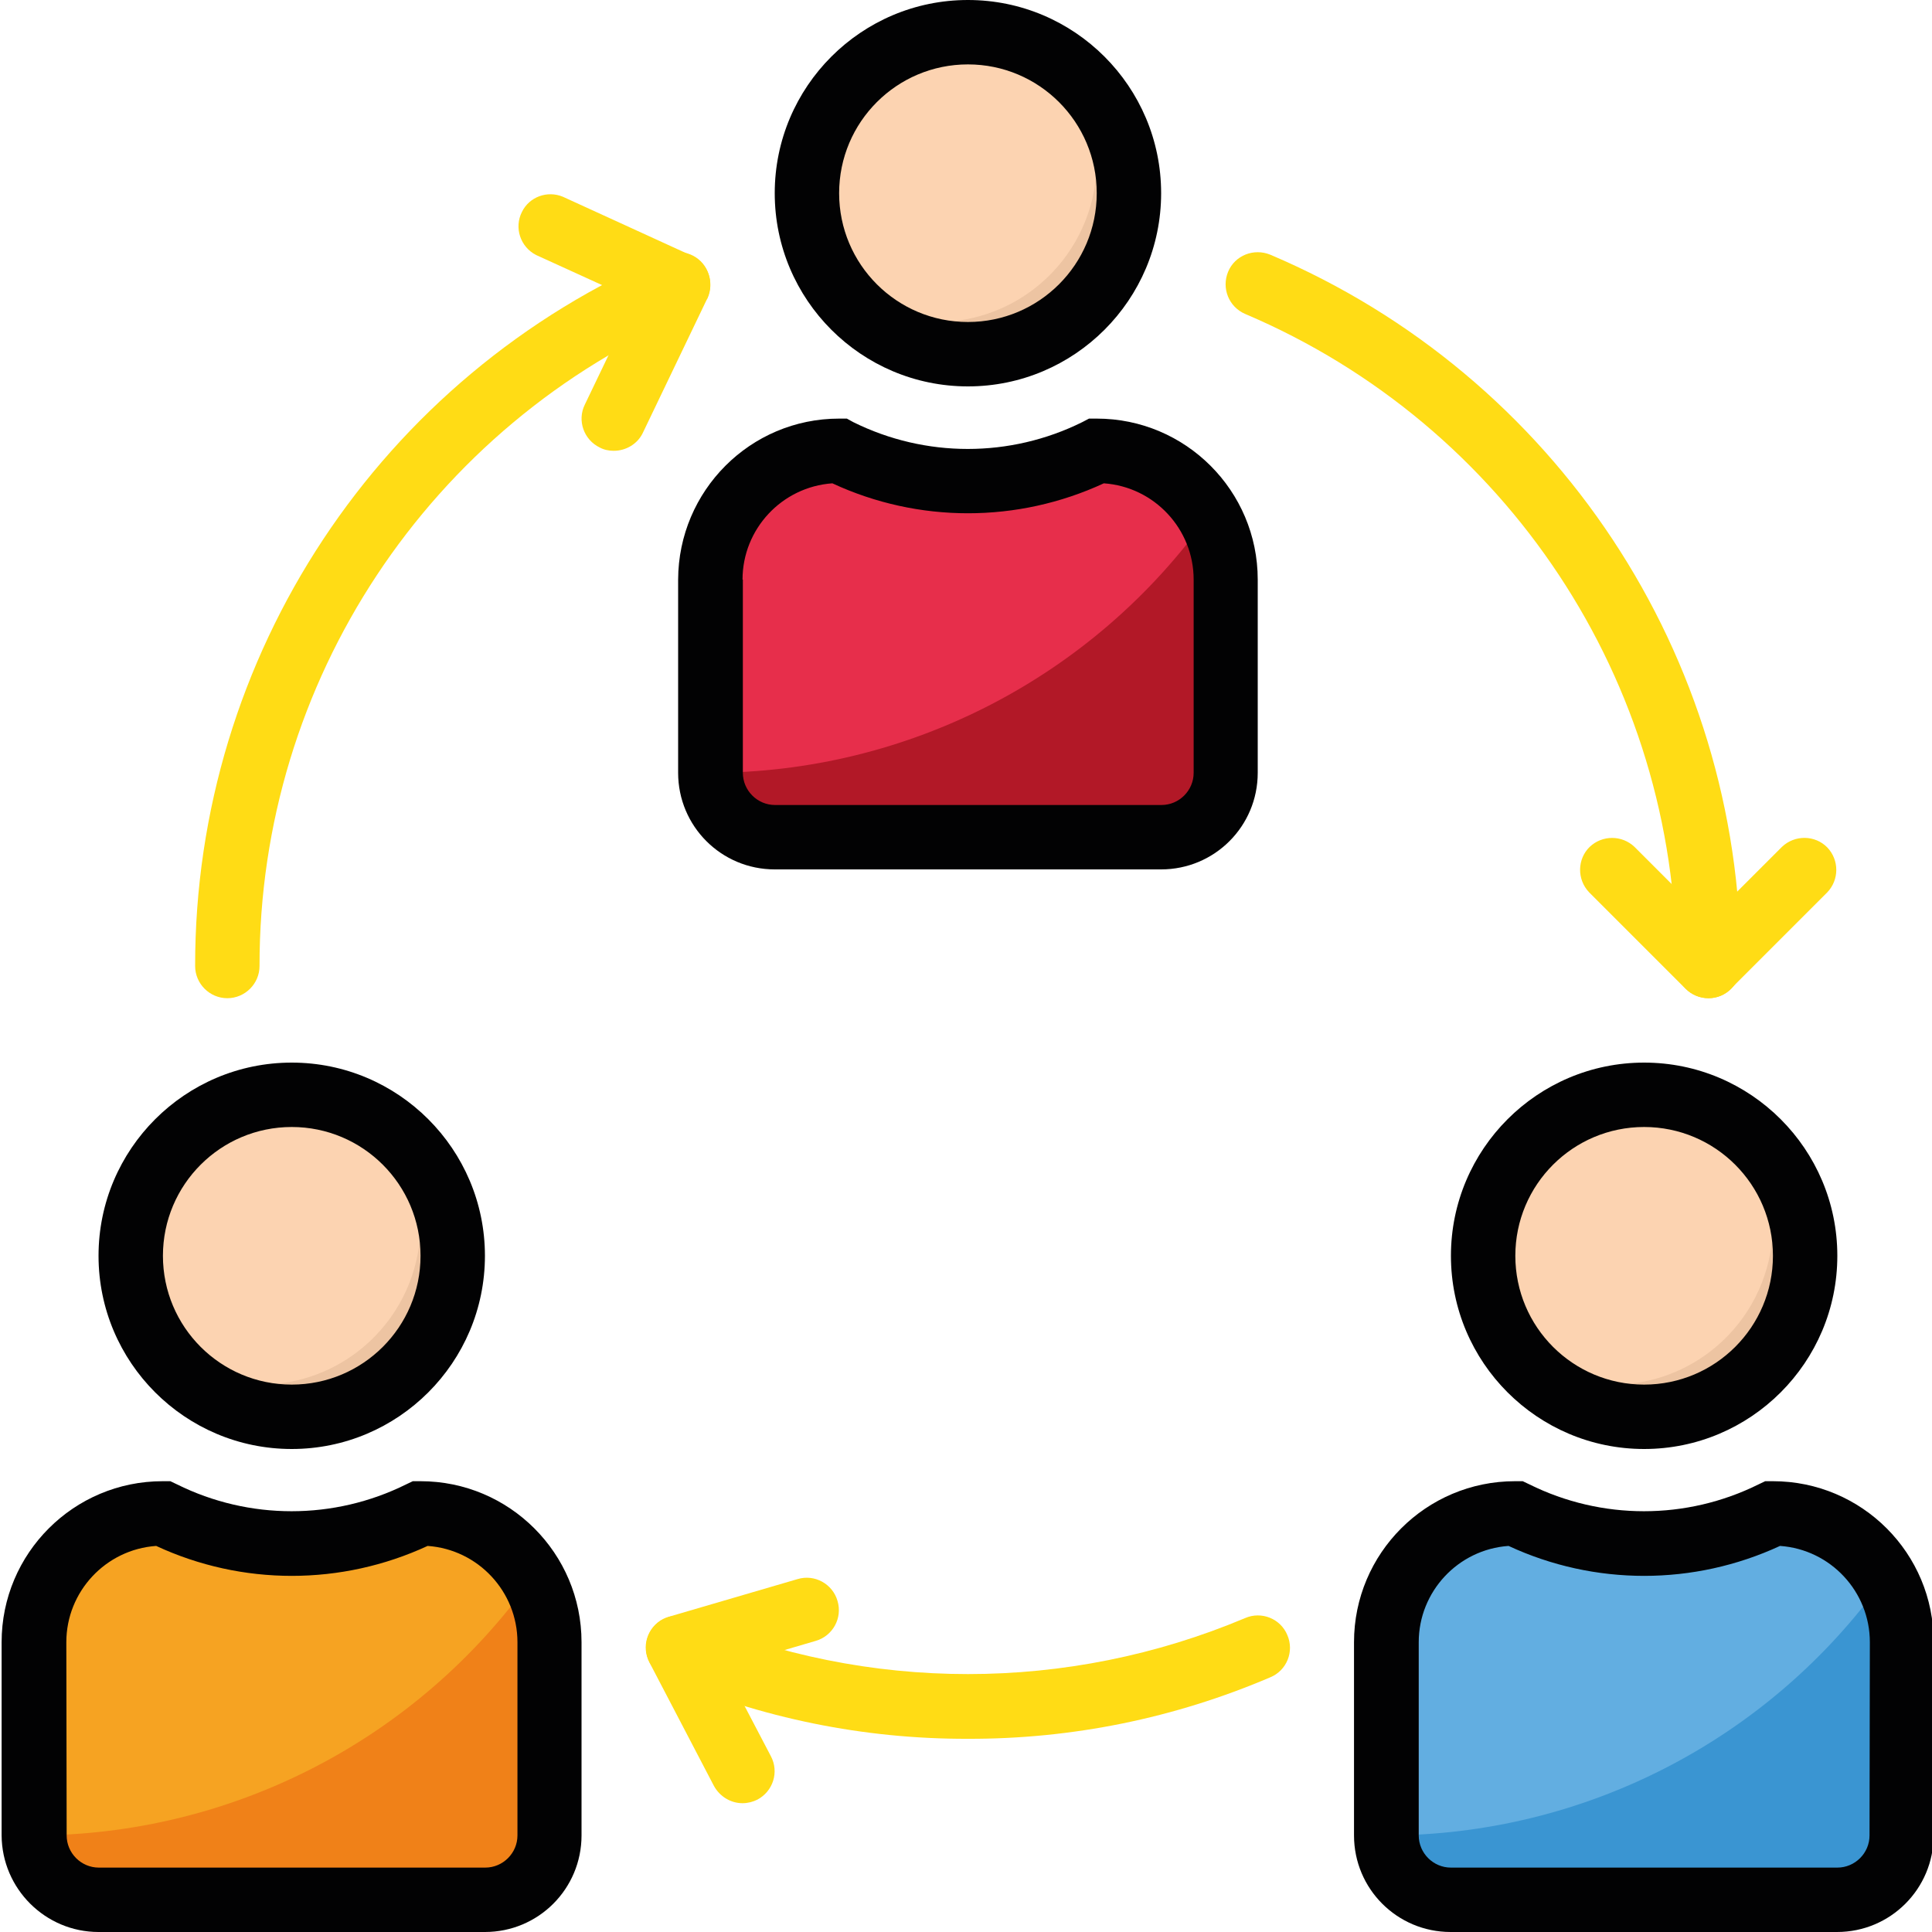<?xml version="1.0" encoding="utf-8"?>
<!-- Generator: Adobe Illustrator 25.2.1, SVG Export Plug-In . SVG Version: 6.00 Build 0)  -->
<svg version="1.1" id="Livello_1" xmlns="http://www.w3.org/2000/svg" xmlns:xlink="http://www.w3.org/1999/xlink" x="0px" y="0px"
	 width="600px" height="600px" viewBox="0 0 600 600" style="enable-background:new 0 0 600 600;" xml:space="preserve">
<style type="text/css">
	.Ombra_x0020_esterna{fill:none;}
	.Angoli_x0020_arrotondati_x0020_2_x0020_pt{fill:#FFFFFF;stroke:#000000;stroke-miterlimit:10;}
	.Riflessione_x0020_X_x0020_dinamica{fill:none;}
	.Smusso_x0020_morbido{fill:url(#SVGID_1_);}
	.Crepuscolo{fill:#FFFFFF;}
	.Fogliame_GS{fill:#FFDD00;}
	.Pompadour_GS{fill-rule:evenodd;clip-rule:evenodd;fill:#51AEE2;}
	.st0{fill:#E72E4B;}
	.st1{fill:#FCD3B1;}
	.st2{fill:#FFDC15;}
	.st3{fill:#EDC4A2;}
	.st4{fill:#B21827;}
	.st5{fill:#F6A322;}
	.st6{fill:#F08118;}
	.st7{fill:#62AEE1;}
	.st8{fill:#3A95D2;}
	.st9{fill:#020203;}
</style>
<linearGradient id="SVGID_1_" gradientUnits="userSpaceOnUse" x1="0" y1="0" x2="0.707" y2="0.707">
	<stop  offset="0" style="stop-color:#E6E6EB"/>
	<stop  offset="0.174" style="stop-color:#E2E2E6"/>
	<stop  offset="0.352" style="stop-color:#D5D4D8"/>
	<stop  offset="0.532" style="stop-color:#C0BFC2"/>
	<stop  offset="0.714" style="stop-color:#A4A2A4"/>
	<stop  offset="0.895" style="stop-color:#828282"/>
	<stop  offset="1" style="stop-color:#6B6E6E"/>
</linearGradient>
<path class="st0" d="M220.6,240v-60c0-22.1,17.9-40,40-40l0,0c25.2,12.6,54.8,12.6,80,0l0,0c22.1,0,40,17.9,40,40v60
	c0,11-8.9,20-20,20h-120C229.6,260,220.6,251,220.6,240z"/>
<circle class="st1" cx="300.6" cy="60" r="50"/>
<g>
	<path class="st2" d="M70.6,310c-5.5,0-10-4.5-10-10c-0.1-96.3,57.4-183.3,146.1-220.9c5.1-2.2,11,0.2,13.1,5.3s-0.2,11-5.3,13.1
		l0,0C133.3,132,80.5,211.7,80.6,300C80.6,305.5,76.1,310,70.6,310z"/>
	<path class="st2" d="M530.6,310c-5.5,0-10-4.5-10-10c0.1-88.3-52.7-168-133.9-202.5c-5.1-2.2-7.4-8-5.3-13.1s8-7.4,13.1-5.3
		c88.6,37.6,146.2,124.6,146.1,220.9C540.6,305.5,536.1,310,530.6,310z"/>
	<path class="st2" d="M300.6,540c-32.3,0.1-64.2-6.4-93.9-19.1c-5.1-2.2-7.4-8-5.3-13.1c2.2-5.1,8-7.4,13.1-5.3
		c55.1,23.2,117.1,23.2,172.2,0c5.1-2.2,11,0.2,13.1,5.3c2.2,5.1-0.2,11-5.3,13.1C364.8,533.6,332.9,540.1,300.6,540z"/>
	<path class="st2" d="M230.6,560c-3.7,0-7.1-2.1-8.9-5.4l-20-38.3c-2.6-4.9-0.7-10.9,4.2-13.5c0.6-0.3,1.2-0.5,1.8-0.7l40-11.7
		c5.3-1.6,10.9,1.5,12.4,6.8c1.6,5.3-1.5,10.9-6.8,12.4l-28.3,8.3l14.4,27.5c2.6,4.9,0.7,10.9-4.2,13.5
		C233.8,559.6,232.2,560,230.6,560z"/>
	<path class="st2" d="M530.6,310c-2.6,0-5.2-1-7.1-2.9l-30-30c-3.8-4-3.7-10.3,0.2-14.1c3.9-3.7,10-3.7,13.9,0l22.9,22.9l22.9-22.9
		c4-3.8,10.3-3.7,14.1,0.2c3.7,3.9,3.7,10,0,13.9l-30,30C535.8,308.9,533.3,310,530.6,310z"/>
	<path class="st2" d="M190.6,140c-1.5,0-3-0.3-4.3-1c-5-2.4-7.1-8.4-4.7-13.3l15.6-32.5l-30.7-14c-4.9-2.5-6.9-8.5-4.4-13.4
		c2.3-4.7,7.9-6.7,12.7-4.7l40,18.3c5,2.3,7.2,8.2,4.9,13.3c0,0,0,0.1-0.1,0.1l-20,41.7C198,137.8,194.5,140,190.6,140z"/>
</g>
<path class="st3" d="M330.5,20.1c16.6,21.9,12.3,53.1-9.6,69.8c-17.8,13.5-42.4,13.5-60.2,0c16.4,22.1,47.7,26.7,69.8,10.3
	s26.7-47.7,10.3-69.8C337.9,26.5,334.4,23,330.5,20.1z"/>
<circle class="st1" cx="510.6" cy="390" r="50"/>
<path class="st3" d="M540.5,350.1c16.6,21.9,12.3,53.1-9.6,69.8c-17.8,13.5-42.4,13.5-60.2,0c16.4,22.1,47.7,26.7,69.8,10.3
	c22.1-16.4,26.7-47.7,10.3-69.8C547.9,356.5,544.4,353,540.5,350.1z"/>
<circle class="st1" cx="90.6" cy="390" r="50"/>
<path class="st3" d="M120.5,350.1c16.6,21.9,12.3,53.1-9.6,69.8c-17.8,13.5-42.4,13.5-60.2,0c16.4,22.1,47.7,26.7,69.8,10.3
	c22.1-16.4,26.7-47.7,10.3-69.8C127.9,356.5,124.4,353,120.5,350.1z"/>
<path class="st4" d="M220.6,240c0,11,8.9,20,20,20h120c11,0,20-8.9,20-20v-60c0-7-1.9-13.8-5.4-19.8C339.6,210.3,282,240,220.6,240z
	"/>
<path class="st5" d="M10.6,570v-60c0-22.1,17.9-40,40-40l0,0c25.2,12.6,54.8,12.6,80,0l0,0c22.1,0,40,17.9,40,40v60
	c0,11-8.9,20-20,20h-120C19.6,590,10.6,581,10.6,570z"/>
<path class="st6" d="M10.6,570c0,11,8.9,20,20,20h120c11,0,20-8.9,20-20v-60c0-7-1.9-13.8-5.4-19.8C129.6,540.3,72,570,10.6,570z"/>
<path class="st7" d="M430.6,570v-60c0-22.1,17.9-40,40-40l0,0c25.2,12.6,54.8,12.6,80,0l0,0c22.1,0,40,17.9,40,40v60
	c0,11-8.9,20-20,20h-120C439.6,590,430.6,581,430.6,570z"/>
<path class="st8" d="M430.6,570c0,11,8.9,20,20,20h120c11,0,20-8.9,20-20v-60c0-7-1.9-13.8-5.4-19.8C549.6,540.3,492,570,430.6,570z
	"/>
<path class="st9" d="M360.6,60c0-33.1-26.9-60-60-60s-60,26.9-60,60s26.9,60,60,60C333.7,120,360.6,93.1,360.6,60z M260.6,60
	c0-22.1,17.9-40,40-40s40,17.9,40,40s-17.9,40-40,40S260.6,82.1,260.6,60z"/>
<path class="st9" d="M210.6,180v60c0,16.6,13.4,30,30,30h120c16.6,0,30-13.4,30-30v-60c0-27.6-22.4-50-50-50h-2.4l-2.1,1.1
	c-22.4,11.1-48.7,11.1-71.1,0L263,130h-2.4C233,130,210.7,152.4,210.6,180z M230.6,180c0-15.7,12.2-28.8,27.9-29.9
	c26.7,12.4,57.5,12.4,84.3,0c15.7,1.1,27.9,14.2,27.9,29.9v60c0,5.5-4.5,10-10,10h-120c-5.5,0-10-4.5-10-10V180z"/>
<path class="st9" d="M510.6,330c-33.1,0-60,26.9-60,60s26.9,60,60,60s60-26.9,60-60C570.6,356.9,543.7,330,510.6,330z M510.6,430
	c-22.1,0-40-17.9-40-40c0-22.1,17.9-40,40-40c22.1,0,40,17.9,40,40C550.6,412.1,532.7,430,510.6,430z"/>
<path class="st9" d="M550.6,460h-2.4l-2.1,1c-22.4,11.1-48.7,11.1-71.1,0l-2.1-1h-2.4c-27.6,0-50,22.4-50,50v60
	c0,16.6,13.4,30,30,30h120c16.6,0,30-13.4,30-30v-60C600.6,482.4,578.2,460,550.6,460z M580.6,570c0,5.5-4.5,10-10,10h-120
	c-5.5,0-10-4.5-10-10v-60c0-15.7,12.2-28.8,27.9-29.9c26.7,12.4,57.5,12.4,84.3,0c15.7,1.1,27.9,14.2,27.9,29.9L580.6,570L580.6,570
	z"/>
<path class="st9" d="M90.6,330c-33.1,0-60,26.9-60,60s26.9,60,60,60s60-26.9,60-60C150.6,356.9,123.7,330,90.6,330z M90.6,430
	c-22.1,0-40-17.9-40-40c0-22.1,17.9-40,40-40s40,17.9,40,40C130.6,412.1,112.7,430,90.6,430z"/>
<path class="st9" d="M30.6,600h120c16.6,0,30-13.4,30-30v-60c0-27.6-22.4-50-50-50h-2.4l-2.1,1c-22.4,11.1-48.7,11.1-71.1,0l-2.1-1
	h-2.4c-27.6,0-50,22.4-50,50v60C0.6,586.6,14.1,600,30.6,600z M20.6,510c0-15.7,12.2-28.8,27.9-29.9c26.7,12.4,57.5,12.4,84.3,0
	c15.7,1.1,27.9,14.2,27.9,29.9v60c0,5.5-4.5,10-10,10h-120c-5.5,0-10-4.5-10-10L20.6,510z"/>
</svg>
